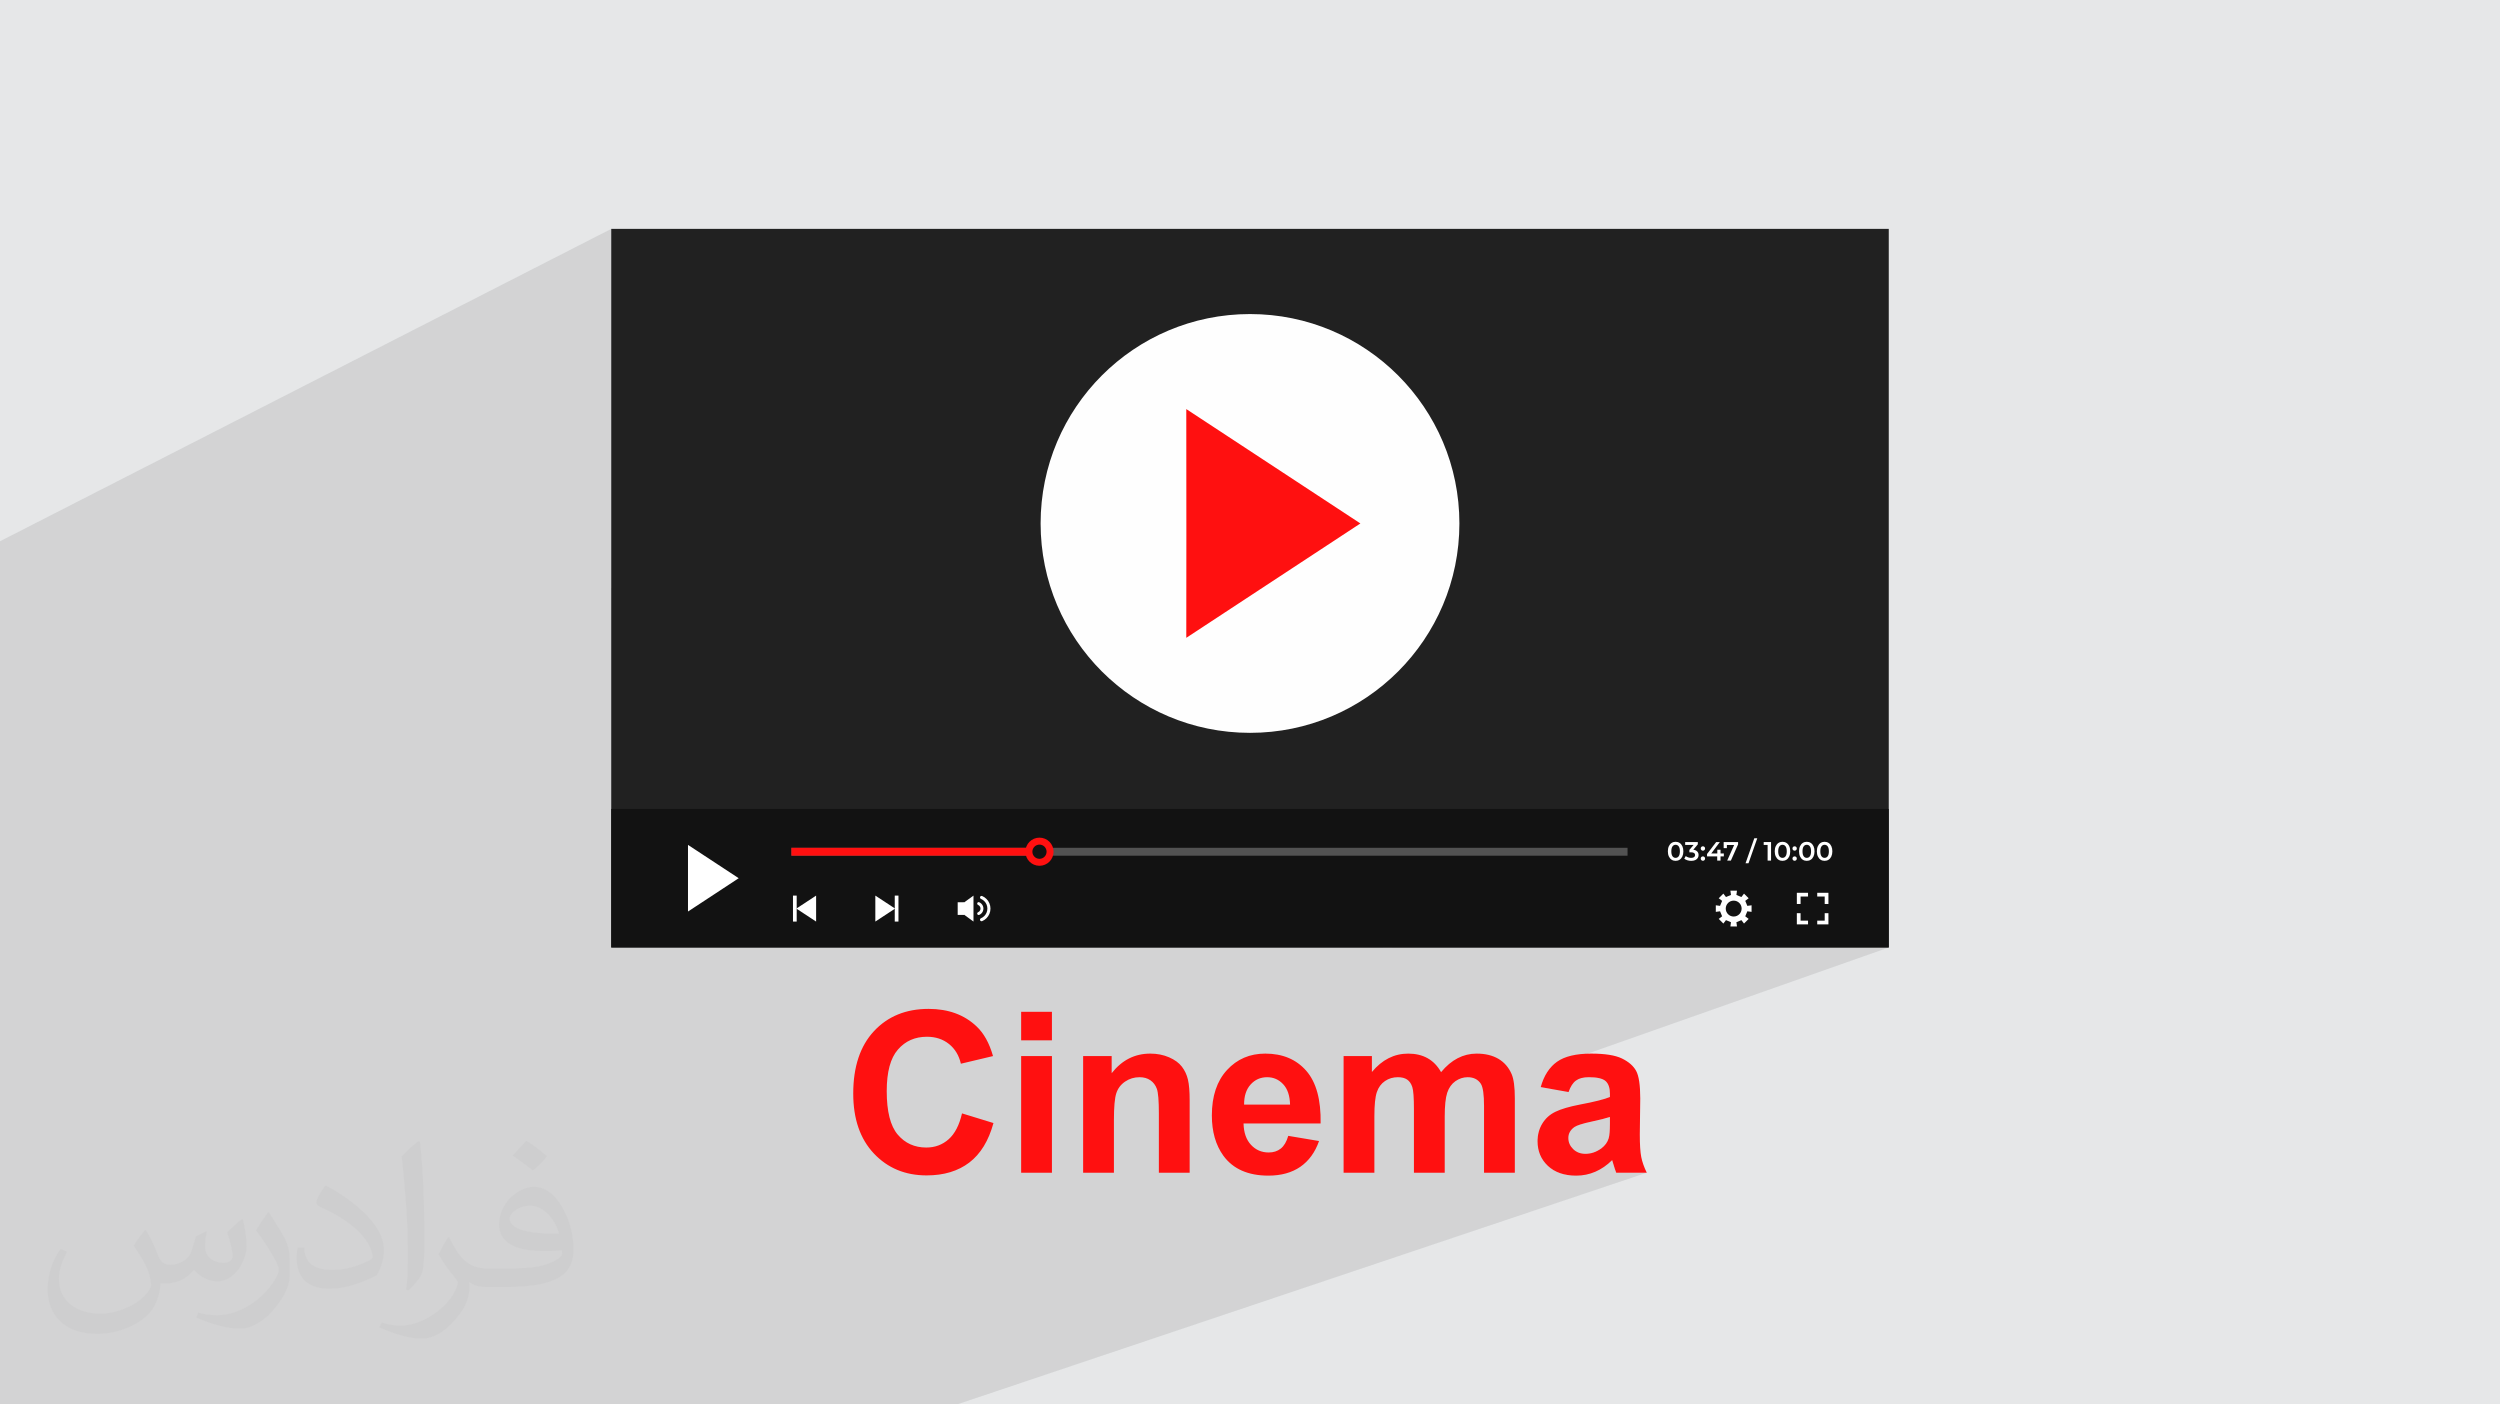 <?xml version="1.0" encoding="UTF-8"?>
<!DOCTYPE svg PUBLIC "-//W3C//DTD SVG 1.0//EN" "http://www.w3.org/TR/2001/REC-SVG-20010904/DTD/svg10.dtd">
<!-- Creator: CorelDRAW -->
<svg xmlns="http://www.w3.org/2000/svg" xml:space="preserve" width="94.192mm" height="52.917mm" version="1.0" style="shape-rendering:geometricPrecision; text-rendering:geometricPrecision; image-rendering:optimizeQuality; fill-rule:evenodd; clip-rule:evenodd"
viewBox="0 0 9404.92 5283.66"
 xmlns:xlink="http://www.w3.org/1999/xlink"
 xmlns:xodm="http://www.corel.com/coreldraw/odm/2003">
 <defs>
  <style type="text/css">
   <![CDATA[
    .fil6 {fill:#121212;fill-rule:nonzero}
    .fil3 {fill:#212121;fill-rule:nonzero}
    .fil8 {fill:#525252;fill-rule:nonzero}
    .fil5 {fill:#FF1010;fill-rule:nonzero}
    .fil7 {fill:white;fill-rule:nonzero}
    .fil2 {fill:#373435;fill-opacity:0.031}
    .fil1 {fill:#2B2A29;fill-opacity:0.102}
    .fil0 {fill:#E6E7E8}
    .fil4 {fill:#FEFEFE;fill-rule:nonzero}
   ]]>
  </style>
 </defs>
 <g id="Layer_x0020_1">
  <polygon class="fil0" points="-0,0 9404.92,0 9404.92,5283.66 -0,5283.66 "/>
  <polygon class="fil1" points="-0,4725.63 -0,4713.02 -0,4706.57 -0,4686.5 -0,4681.42 -0,4642.31 -0,4625.84 -0,4593.96 -0,4515.49 -0,4501.17 -0,4457.34 -0,4430.73 -0,4289 -0,4285.73 -0,4273.6 -0,4037.55 -0,3553.54 -0,3343.17 -0,3275.46 -0,2036.15 2299.48,861 2299.48,2212.27 4360.95,1259.13 4395.84,1243.36 4431.62,1229.25 4468.22,1216.87 4505.6,1206.25 4543.71,1197.46 4582.5,1190.53 4621.93,1185.52 4661.93,1182.48 4702.47,1181.45 4743.01,1182.48 4783.01,1185.52 4822.44,1190.53 4861.23,1197.46 4899.34,1206.25 4936.73,1216.87 4973.32,1229.25 5009.1,1243.36 5043.99,1259.13 5077.95,1276.53 5110.94,1295.49 5142.9,1315.99 5173.79,1337.94 5203.55,1361.33 5232.13,1386.09 5259.49,1412.17 5285.57,1439.53 5310.33,1468.11 5333.72,1497.87 5355.67,1528.76 5376.17,1560.72 5395.13,1593.71 5412.53,1627.67 5428.3,1662.56 5442.41,1698.34 5454.79,1734.93 5465.41,1772.32 5474.2,1810.43 5481.13,1849.22 5486.14,1888.65 5489.18,1928.65 5490.21,1969.19 5489.18,2009.73 5486.14,2049.74 5481.13,2089.16 5474.2,2127.95 5465.41,2166.06 5454.79,2203.44 5442.41,2240.05 5428.3,2275.82 5412.53,2310.71 5395.13,2344.68 5376.17,2377.67 5355.67,2409.63 5333.72,2440.52 5310.33,2470.27 5285.57,2498.86 5259.49,2526.22 5232.13,2552.3 5203.55,2577.06 5173.79,2600.44 5142.9,2622.4 5110.94,2642.89 5077.95,2661.86 5043.99,2679.25 5009.1,2695.03 3789.72,3189.34 3805.94,3189.34 3889.9,3155.32 3880.9,3160.22 3873.06,3166.69 3866.59,3174.52 3863.55,3180.11 3894.97,3167.39 3902.45,3165.07 3910.48,3164.26 3918.52,3165.07 3926,3167.39 3932.77,3171.07 3938.66,3175.93 3943.53,3181.83 3947.19,3188.6 3949.52,3196.08 3950.33,3204.11 3949.52,3212.14 3947.36,3219.07 6122.79,3219.07 5200.79,3564.34 5235.34,3564.34 6293.77,3168.42 6291.98,3169.15 6290.26,3170.01 6288.59,3171.01 6286.98,3172.13 6285.47,3173.38 6284.05,3174.73 6282.71,3176.22 6281.45,3177.82 6280.29,3179.55 6279.21,3181.39 6278.22,3183.36 6277.33,3185.44 6276.78,3186.99 6298.43,3178.9 6300.04,3178.42 6301.74,3178.13 6303.53,3178.03 6305.34,3178.13 6307.07,3178.42 6308.69,3178.9 6309.2,3179.13 6339.6,3167.76 6339.6,3178.62 6371.29,3178.62 6355.45,3197.45 6355.45,3202.02 6403.08,3184.29 6402.37,3184.61 6401.69,3185.01 6401.05,3185.47 6400.45,3186.01 6399.9,3186.6 6399.42,3187.23 6399.02,3187.91 6398.69,3188.64 6398.49,3189.25 6456.19,3167.77 6444.97,3182.43 6484.39,3167.77 6484.39,3183.21 6496.45,3178.73 6523.85,3178.73 6522.26,3182.31 6599.59,3153.63 6588.62,3184.93 6634.97,3167.77 6634.97,3178.62 6649.71,3178.62 6649.71,3185.47 6695.84,3168.42 6694.07,3169.15 6692.33,3170.01 6690.66,3171.01 6689.06,3172.13 6687.55,3173.38 6686.12,3174.73 6684.78,3176.22 6683.53,3177.82 6682.36,3179.55 6681.28,3181.39 6680.3,3183.36 6679.41,3185.44 6678.9,3186.87 6700.51,3178.9 6702.11,3178.42 6703.81,3178.13 6705.61,3178.03 6707.43,3178.13 6709.15,3178.42 6710.77,3178.9 6712.3,3179.58 6713.73,3180.45 6715.05,3181.51 6716.29,3182.77 6717.42,3184.22 6718.44,3185.86 6719.32,3187.68 6720.07,3189.7 6720.68,3191.91 6720.87,3192.87 6787.23,3168.42 6785.45,3169.15 6783.72,3170.01 6782.04,3171.01 6780.43,3172.13 6778.93,3173.38 6777.5,3174.73 6776.16,3176.22 6774.91,3177.82 6773.74,3179.55 6772.68,3181.39 6771.69,3183.36 6770.8,3185.44 6770.3,3186.85 6791.89,3178.9 6793.5,3178.42 6795.19,3178.13 6796.99,3178.03 6798.81,3178.13 6800.52,3178.42 6802.15,3178.9 6803.68,3179.58 6805.11,3180.45 6806.44,3181.51 6807.67,3182.77 6808.8,3184.22 6809.27,3184.97 6854.29,3168.42 6852.51,3169.15 6850.78,3170.01 6849.11,3171.01 6847.51,3172.13 6846,3173.38 6844.57,3174.73 6843.23,3176.22 6841.98,3177.82 6840.81,3179.55 6839.74,3181.39 6838.74,3183.36 6837.85,3185.44 6837.36,3186.83 6858.96,3178.9 6860.56,3178.42 6862.26,3178.13 6864.05,3178.03 6865.87,3178.13 6867.59,3178.42 6869.22,3178.9 6870.75,3179.58 6872.18,3180.45 6873.5,3181.51 6874.73,3182.77 6875.86,3184.22 6876.88,3185.86 6877.76,3187.68 6878.51,3189.7 6879.12,3191.91 6879.59,3194.3 6879.93,3196.9 6880.13,3199.68 6880.2,3202.64 6880.13,3205.61 6879.93,3208.39 6879.59,3210.98 6879.12,3213.38 6878.51,3215.59 6877.76,3217.61 6876.88,3219.45 6875.86,3221.08 6874.73,3222.53 6873.5,3223.78 6872.18,3224.84 6870.75,3225.71 6869.22,3226.39 6848.6,3233.92 6849.11,3234.28 6850.78,3235.28 6852.51,3236.14 6854.29,3236.87 6856.13,3237.47 6858.03,3237.93 6859.97,3238.26 6861.98,3238.45 6864.05,3238.52 6866.12,3238.45 6868.12,3238.26 6870.08,3237.93 6871.99,3237.47 6873.83,3236.87 6471.45,3383.84 6472.13,3384.36 6473.71,3385.55 6475.32,3386.72 6476.94,3387.86 6478.6,3388.99 6477.25,3392.25 6560.9,3361.73 6559.55,3363.34 6558.25,3364.93 6556.99,3366.51 6555.77,3368.09 6554.58,3369.69 6553.41,3371.29 6552.26,3372.91 6551.12,3374.57 6472.74,3403.15 6472.2,3404.44 6510.44,3390.5 6516.06,3388.76 6522.09,3388.15 6528.12,3388.76 6533.73,3390.5 6538.8,3393.26 6543.22,3396.91 6546.88,3401.34 6549.63,3406.41 6551.37,3412.02 6551.98,3418.06 6551.37,3424.09 6549.63,3429.7 6546.88,3434.77 6545.63,3436.29 6759.67,3358.65 6759.67,3377.77 6773.71,3372.68 6797.58,3372.68 6836.37,3358.65 6836.37,3372.68 6864.44,3372.68 6864.44,3400.75 6878.48,3400.75 6759.66,3443.54 6759.66,3473 6864.45,3435.36 6864.45,3463.43 6836.38,3473.48 6836.38,3477.47 6878.49,3477.47 6635.63,3564.34 7105.45,3564.34 5837.87,4011.27 5837.12,4011.99 5828.28,4022.31 5820.23,4033.67 5812.98,4046.08 5806.54,4059.54 5800.89,4074.04 5796.05,4089.58 5832.81,4096.1 5943.96,4057.21 5949.78,4055.47 5956.03,4054.11 5962.71,4053.15 5969.83,4052.57 5977.38,4052.38 5988.39,4052.6 5998.49,4053.28 6007.68,4054.4 6015.96,4055.98 6023.32,4058 6029.77,4060.46 6035.31,4063.39 6039.95,4066.75 6043.81,4070.7 6047.15,4075.24 6049.99,4080.37 6052.31,4086.11 6054.11,4092.44 6055.4,4099.38 6056.17,4106.93 6056.43,4115.08 6056.43,4126.77 6052.33,4128.42 6047.82,4130.09 5813.37,4211.31 5811.72,4213.16 5806.62,4219.78 5801.97,4226.81 5797.8,4234.23 5794.2,4241.89 5791.15,4249.81 5788.66,4257.96 5786.71,4266.37 5785.32,4275.02 5784.49,4283.9 5784.44,4285.59 5938.55,4232.51 5945.93,4230 5954.35,4227.47 5963.81,4224.91 5974.31,4222.35 5985.84,4219.77 5997.53,4217.23 6008.4,4214.78 6018.46,4212.41 6027.68,4210.15 6036.1,4207.98 6043.7,4205.89 6050.47,4203.92 6056.43,4202.02 6056.43,4225.12 6056.36,4235.12 6056.14,4244.27 6055.78,4252.6 6055.28,4260.08 6054.65,4266.73 6053.87,4272.53 6052.97,4277.5 6051.92,4281.62 6050.05,4287.21 6047.72,4292.56 6044.94,4297.69 6041.7,4302.6 6038.02,4307.28 6033.89,4311.76 6029.31,4316.03 6024.3,4320.09 6017.12,4324.9 6009.85,4329.07 6002.49,4332.6 5995.05,4335.5 5829.96,4391.71 5833.27,4394.51 5844.34,4401.98 5856.3,4408.3 5869.15,4413.47 5882.9,4417.49 5897.54,4420.37 5899.02,4420.53 6064.88,4364.33 6065.22,4365.23 6065.62,4366.36 6066.07,4367.72 6066.56,4369.3 6067.09,4371.1 6067.67,4373.13 6068.3,4375.38 6068.97,4377.85 6070.58,4383.28 6072.14,4388.37 6073.62,4393.11 6075.06,4397.51 6076.43,4401.57 6077.73,4405.28 6078.95,4408.65 6080.1,4411.67 6195.07,4411.67 3599.45,5283.66 3493.9,5283.66 3413.36,5283.66 3351.69,5283.66 3210.47,5283.66 3143.78,5283.66 3037.46,5283.66 2912.83,5283.66 2901.66,5283.66 2886.42,5283.66 2795.33,5283.66 2718.18,5283.66 2717.32,5283.66 2673.85,5283.66 2658.74,5283.66 2552.43,5283.66 2530.6,5283.66 2439.05,5283.66 2389.67,5283.66 2361.6,5283.66 2229.04,5283.66 2190.87,5283.66 2109.91,5283.66 2039.72,5283.66 2020.83,5283.66 2003.37,5283.66 1995.17,5283.66 1915.29,5283.66 1914.51,5283.66 1836.97,5283.66 1829.58,5283.66 1804.18,5283.66 1794.05,5283.66 1784.67,5283.66 1764.83,5283.66 1761.02,5283.66 1759.31,5283.66 1733.54,5283.66 1729.28,5283.66 1718.81,5283.66 1713.09,5283.66 1683.21,5283.66 1652.99,5283.66 1649.82,5283.66 1638.06,5283.66 1630.7,5283.66 1608.19,5283.66 1572.91,5283.66 1562,5283.66 1557.64,5283.66 1554.37,5283.66 1550.22,5283.66 1549.43,5283.66 1545.24,5283.66 1536.73,5283.66 1520.5,5283.66 1516.98,5283.66 1516.17,5283.66 1501.29,5283.66 1497.02,5283.66 1488.88,5283.66 1476.11,5283.66 1467.24,5283.66 1464.54,5283.66 1457.61,5283.66 1452.91,5283.66 1442.52,5283.66 1438.93,5283.66 1433.45,5283.66 1421.59,5283.66 1416.06,5283.66 1371.42,5283.66 1367.75,5283.66 1363.04,5283.66 1324.37,5283.66 1322.09,5283.66 1317.73,5283.66 1315.21,5283.66 1305.98,5283.66 1293.95,5283.66 1287.59,5283.66 1269.78,5283.66 1266.63,5283.66 1265.41,5283.66 1264.53,5283.66 1254.51,5283.66 1243.51,5283.66 1242.27,5283.66 1235.77,5283.66 1229.1,5283.66 1226.18,5283.66 1214.35,5283.66 1209.99,5283.66 1207.03,5283.66 1197.8,5283.66 1190.1,5283.66 1188.07,5283.66 1186.87,5283.66 1180.41,5283.66 1172.85,5283.66 1171.57,5283.66 1161.5,5283.66 1160.49,5283.66 1152.82,5283.66 1151.68,5283.66 1146.19,5283.66 1142.51,5283.66 1138.8,5283.66 1134.68,5283.66 1134.43,5283.66 1132.98,5283.66 1129.22,5283.66 1126.96,5283.66 1126.74,5283.66 1120.34,5283.66 1112.55,5283.66 1111.41,5283.66 1105.23,5283.66 1104.97,5283.66 1101.22,5283.66 1099.71,5283.66 1097.64,5283.66 1096.7,5283.66 1087.52,5283.66 1086.25,5283.66 1086.01,5283.66 1076.23,5283.66 1074.07,5283.66 1071.81,5283.66 1067.2,5283.66 1065.17,5283.66 1060.96,5283.66 1049.55,5283.66 1048.97,5283.66 1047.87,5283.66 1046.09,5283.66 1044.59,5283.66 1039.72,5283.66 1029.9,5283.66 1022.43,5283.66 998.91,5283.66 996.63,5283.66 989.96,5283.66 971.75,5283.66 970.96,5283.66 969.48,5283.66 960.3,5283.66 954.24,5283.66 942.1,5283.66 939.62,5283.66 939.49,5283.66 929.23,5283.66 918,5283.66 914.45,5283.66 904.23,5283.66 899.16,5283.66 893.87,5283.66 887.58,5283.66 886.29,5283.66 876.27,5283.66 869.78,5283.66 862.27,5283.66 861.11,5283.66 857.6,5283.66 856.96,5283.66 854.68,5283.66 850.96,5283.66 850.73,5283.66 849.74,5283.66 848.08,5283.66 844.75,5283.66 842.31,5283.66 838.56,5283.66 834.02,5283.66 829.18,5283.66 828.42,5283.66 828.11,5283.66 826.23,5283.66 814.22,5283.66 811.06,5283.66 806.44,5283.66 803.17,5283.66 802.02,5283.66 801.88,5283.66 794.26,5283.66 794.18,5283.66 793.36,5283.66 791.92,5283.66 780.26,5283.66 779.32,5283.66 778.71,5283.66 776.78,5283.66 773.45,5283.66 773.04,5283.66 771.07,5283.66 765.52,5283.66 763.88,5283.66 753.78,5283.66 749.7,5283.66 744.27,5283.66 735.79,5283.66 725.21,5283.66 699.14,5283.66 698.49,5283.66 691.53,5283.66 686,5283.66 675.24,5283.66 668.18,5283.66 665.89,5283.66 659.09,5283.66 640.44,5283.66 639.02,5283.66 609.66,5283.66 578.73,5283.66 373.16,5283.66 337.39,5283.66 279.87,5283.66 240.01,5283.66 235.83,5283.66 -0,5283.66 -0,5279.98 -0,5232.88 -0,5131.87 -0,4932.98 -0,4932.59 -0,4927.63 -0,4923.1 -0,4922.02 -0,4918.99 -0,4910.96 -0,4908.72 -0,4908.36 -0,4903.7 -0,4898.58 -0,4898.46 -0,4897.32 -0,4894.27 -0,4889.59 -0,4889.13 -0,4884.1 -0,4884.05 -0,4880.43 -0,4878.82 -0,4876.38 -0,4874.35 -0,4870.11 -0,4867.1 -0,4865.55 -0,4858.28 -0,4851.29 -0,4850.55 -0,4848.92 -0,4838.75 -0,4837.67 -0,4830.32 -0,4826.76 -0,4824.02 -0,4819.07 -0,4818.09 -0,4805.82 -0,4804.04 -0,4794.76 -0,4793.9 -0,4793.08 -0,4771.51 -0,4768.13 -0,4762.31 -0,4755.87 -0,4746.31 -0,4743.6 -0,4732.76 -0,4731.35 "/>
  <path class="fil2" d="M548.54 4627.69c17.95,27.21 29.6,53.36 40.96,82.43 8.45,16.91 12.93,48.09 52.57,48.09 11.61,0 28.28,-3.42 43.06,-11.61 16.63,-8.73 29.32,-21.94 35.94,-42l15.85 -53.36 38.57 -19.02 2.64 2.64c-5.27,20.09 -6.59,39.36 -6.59,54.43 0,44.63 38.57,61.56 69.22,61.56 17.95,0 34.09,-8.73 34.09,-25.11 0,-21.13 -8.98,-57.06 -20.62,-89.29 17.95,-17.95 35.94,-35.94 56.53,-50.47l3.17 1.6c8.98,38.04 14,75.56 14,100.66 0,24.57 -10.83,51.79 -19.81,69.49 -18.49,34.87 -51.25,62.62 -90.87,62.62 -30.1,0 -63.65,-15.07 -86.66,-43.06l-1.32 0c-21.66,26.96 -55.22,51.25 -108.86,51.25l-16.63 0c-2.64,35.41 -10.29,60.49 -21.94,82.95 -31.95,62.34 -126.81,106.47 -216.1,106.47 -124.17,0 -186.51,-71.59 -186.51,-166.96 0,-58.91 19.27,-113.6 48.88,-152.42l24.29 10.04c-18.49,35.41 -30.91,68.68 -30.91,101.45 0,89.29 72.66,131.83 156.4,131.83 77.68,0 173.83,-49.41 191.28,-106.72 -6.59,-62.62 -30.1,-91.93 -66.04,-148.99 10.83,-19.02 24.83,-38.04 42.28,-58.38l3.17 0 0 0 0 0 -0.02 -0.09zm1432.13 -336.04c26.15,16.39 51.79,35.66 76.87,57.85 -14,19.81 -31.45,37.79 -53.11,53.64 -25.11,-20.34 -50.19,-37.79 -75.84,-56.27 17.42,-19.55 34.62,-38.29 52.04,-55.22l0 0 0 0 0 0 0 0 0 0 0.03 0zm13.47 244.11c-42.28,0 -76.87,27.75 -76.87,48.34 0,44.13 84.53,57.85 185.72,57.31 -12.68,-51.79 -57.06,-105.68 -108.86,-105.68l0.01 0.03zm-94.86 236.19c54.96,0 103.04,-1.6 139.74,-10.83 40.96,-10.29 75.56,-30.91 75.56,-45.17 0,-3.7 0,-8.19 -1.32,-11.89 -22.98,2.11 -49.41,2.11 -72.38,2.11 -74.49,0 -131.55,-16.91 -154.02,-58.66 -5.55,-11.61 -9.51,-24.57 -9.51,-39.36 0,-40.43 17.42,-79.79 48.09,-107 25.61,-22.45 53.89,-36.44 82.67,-36.44 52.04,0 93.51,41.75 122.57,107.54 15.85,35.94 26.68,77.4 26.68,129.72 0,34.87 -9.51,64.19 -31.17,85.85 -40.43,39.11 -114.92,53.89 -229.04,53.89l-51.79 0 0 0 -13.47 0c-28.28,0 -48.62,-5.02 -64.72,-17.42l-2.64 0c0.79,6.59 1.32,12.93 1.32,19.02 0,25.61 -8.45,58.38 -25.61,84.53 -50.72,75.3 -105.68,108.04 -153.24,108.04 -48.09,0 -107,-18.49 -160.11,-42.54l9.51 -18.49c17.17,7.13 40.96,11.89 73.7,11.89 85.85,0 198.66,-82.43 212.66,-163 -3.17,-6.59 -8.98,-15.32 -17.17,-24.57 -25.11,-29.85 -40.96,-54.68 -55.75,-80.83 12.68,-25.11 24.29,-45.17 35.13,-63.4l4.49 -0.53c36.72,74.77 69.99,117.55 144.23,117.55l11.61 0 0 0 53.89 0 0 0 0 0 0 0 0 0 0 0 0.09 0.01zm-371.98 79c6.34,-34.34 6.87,-72.91 6.87,-108.86l0 -53.36c0,-99.6 -12.68,-244.36 -22.98,-338.68 17.95,-19.27 43.06,-42 62.87,-57.31l5.81 1.6c13.47,118.62 16.63,256 16.63,383.06 0,33.3 -1.32,65.79 -4.49,89.55 -1.85,30.1 -19.27,52.83 -56.53,87.7l-8.19 -3.7zm-382.8 -157.19c1.85,46.77 24.83,83.49 105.15,83.49 49.93,0 92.19,-12.93 138.96,-35.13 8.45,-3.7 12.93,-8.73 12.93,-12.93 0,-29.32 -22.45,-68.15 -60.23,-103.55 -36.72,-33.3 -85.34,-62.62 -130.76,-82.18 -15.6,-6.59 -20.62,-13.47 -20.62,-20.09 0,-13.47 17.95,-41.75 32.77,-62.09l5.02 -0.53c52.04,27.21 110.17,67.64 153.24,112.53 39.11,41.47 63.4,83.49 63.4,129.19 0,33.81 -10.29,65.51 -26.96,95.11 -57.06,28.79 -117.83,50.72 -178.06,50.72 -73.17,0 -123.1,-34.34 -123.1,-114.92 0,-8.73 0,-22.19 3.17,-39.64l25.11 0 0 0 0 0 0 0 0 0 0 0 -0.02 0zm-132.37 -132.9l45.45 73.45c16.63,27.21 32.23,56.81 32.23,103.55l0 59.7c0,48.34 -30.91,100.13 -80.83,151.38 -39.11,34.62 -73.7,49.41 -105.68,49.41 -47.55,0 -101.98,-14.79 -164.85,-41.75l7.13 -18.49c19.81,5.27 42.79,9.77 71.06,9.77 90.36,-0.53 182.8,-66.57 225.08,-147.15 5.02,-9.26 6.87,-17.95 6.87,-24.04 0,-9.26 -5.02,-19.55 -8.98,-28.79 -22.98,-43.31 -48.62,-82.95 -76.87,-119.68 14.79,-23.25 29.6,-45.7 45.7,-67.9l3.7 0.53 0 0 0 0 0 0 0 0 0 0 -0.02 0.01z"/>
  <g id="_2450802025728">
   <g>
    <polygon class="fil3" points="7105.45,3564.34 2299.48,3564.34 2299.48,861 7105.45,861 "/>
    <path class="fil4" d="M5490.21 1969.19c0,435.07 -352.68,787.75 -787.74,787.75 -435.06,0 -787.74,-352.68 -787.74,-787.75 0,-435.06 352.68,-787.74 787.74,-787.74 435.06,0 787.74,352.68 787.74,787.74z"/>
    <path class="fil5" d="M5117.73 1969.19l-654.97 -430.29c0.86,648.72 0,330.39 0,860.58l654.97 -430.29z"/>
    <polygon class="fil6" points="7105.45,3564.34 2299.48,3564.34 2299.48,3043.21 7105.45,3043.21 "/>
    <path class="fil7" d="M2778.99 3303.78l-190.8 -125.35c0.25,188.98 0,96.25 0,250.71l190.8 -125.36z"/>
    <path class="fil7" d="M3367.33 3418.06l-74.37 -48.86c0.09,73.66 0,37.5 0,97.7l74.37 -48.85z"/>
    <polygon class="fil7" points="3366.04,3466.9 3379.98,3466.9 3379.98,3369.18 3366.04,3369.18 "/>
    <path class="fil7" d="M2995.82 3418.06l74.37 48.85c-0.09,-73.66 0,-37.5 0,-97.7l-74.37 48.86z"/>
    <polygon class="fil7" points="2997.11,3369.2 2983.17,3369.2 2983.17,3466.92 2997.11,3466.92 "/>
    <polygon class="fil8" points="6122.79,3219.07 2977.17,3219.07 2977.17,3189.34 6122.79,3189.34 "/>
    <polygon class="fil5" points="3910.7,3219.07 2977.17,3219.07 2977.17,3189.34 3910.7,3189.34 "/>
    <path class="fil6" d="M3950.33 3204.11c0,22.01 -17.83,39.84 -39.85,39.84 -22,0 -39.83,-17.83 -39.83,-39.84 0,-22.01 17.83,-39.85 39.83,-39.85 22.02,0 39.85,17.84 39.85,39.85z"/>
    <path class="fil5" d="M3910.49 3177.37c-14.74,0 -26.73,11.99 -26.73,26.73 0,14.76 11.99,26.74 26.73,26.74 14.75,0 26.73,-11.98 26.73,-26.74 0,-14.74 -11.98,-26.73 -26.73,-26.73zm0 79.69c-29.2,0 -52.96,-23.75 -52.96,-52.96 0,-29.19 23.76,-52.94 52.96,-52.94 29.21,0 52.96,23.75 52.96,52.94 0,29.21 -23.75,52.96 -52.96,52.96z"/>
    <path class="fil7" d="M3662.23 3369.19l-47.35 34.54 0 28.66 47.35 34.53c-0.09,-73.66 0,-37.51 0,-97.72z"/>
    <polygon class="fil7" points="3627.66,3394.26 3602.78,3394.26 3602.78,3441.84 3627.66,3441.84 "/>
    <path class="fil7" d="M3692.55 3465.73c-2.28,0 -4.43,-1.33 -5.37,-3.55 -1.26,-2.98 0.14,-6.38 3.1,-7.65 4.72,-1.98 8.96,-4.84 12.6,-8.48 3.62,-3.64 6.48,-7.88 8.5,-12.6 2.05,-4.86 3.1,-10.04 3.1,-15.4 0,-5.36 -1.05,-10.54 -3.12,-15.43 -2,-4.7 -4.85,-8.94 -8.48,-12.58 -3.64,-3.62 -7.88,-6.48 -12.6,-8.5 -2.96,-1.25 -4.35,-4.67 -3.09,-7.63 1.25,-2.96 4.66,-4.35 7.63,-3.09 6.12,2.6 11.59,6.27 16.29,10.98 4.69,4.69 8.39,10.16 10.98,16.27 2.69,6.34 4.03,13.05 4.03,19.97 0,6.91 -1.35,13.62 -4.03,19.94 -2.6,6.12 -6.29,11.6 -10.98,16.29 -4.7,4.72 -10.18,8.41 -16.29,10.99 -0.74,0.31 -1.51,0.46 -2.27,0.46z"/>
    <path class="fil7" d="M3681.63 3442.33c-2.13,0 -4.15,-1.25 -5.02,-3.33 -1.19,-2.77 0.11,-5.97 2.9,-7.15 1.78,-0.76 3.37,-1.84 4.74,-3.21 1.39,-1.39 2.47,-2.99 3.23,-4.76 0.77,-1.85 1.16,-3.8 1.16,-5.83 0,-2.02 -0.39,-3.97 -1.16,-5.82 -0.76,-1.78 -1.84,-3.37 -3.21,-4.75 -1.39,-1.38 -2.99,-2.46 -4.76,-3.22 -2.79,-1.18 -4.08,-4.38 -2.9,-7.15 1.16,-2.8 4.38,-4.12 7.15,-2.91 3.08,1.3 5.84,3.17 8.22,5.55 2.37,2.37 4.25,5.13 5.56,8.22 1.34,3.21 2.03,6.58 2.03,10.07 0,3.48 -0.69,6.88 -2.03,10.08 -1.31,3.09 -3.18,5.85 -5.56,8.23 -2.37,2.38 -5.13,4.23 -8.22,5.53 -0.7,0.3 -1.42,0.44 -2.13,0.44z"/>
    <polygon class="fil7" points="6864.45,3463.43 6836.38,3463.43 6836.38,3477.47 6878.49,3477.47 6878.49,3435.36 6864.45,3435.36 "/>
    <polygon class="fil7" points="6773.71,3435.35 6759.66,3435.35 6759.66,3477.46 6801.78,3477.46 6801.78,3463.42 6773.71,3463.42 "/>
    <polygon class="fil7" points="6759.67,3400.75 6773.71,3400.75 6773.71,3372.68 6801.77,3372.68 6801.77,3358.65 6759.67,3358.65 "/>
    <polygon class="fil7" points="6836.37,3358.65 6836.37,3372.68 6864.44,3372.68 6864.44,3400.75 6878.48,3400.75 6878.48,3358.65 "/>
    <path class="fil7" d="M6522.09 3388.15c-16.52,0 -29.9,13.39 -29.9,29.9 0,16.51 13.38,29.9 29.9,29.9 16.51,0 29.89,-13.39 29.89,-29.9 0,-16.51 -13.38,-29.9 -29.89,-29.9zm51.28 19.69c5.27,-1.03 10.35,-1.69 15.98,-2.17l0 24.76c-5.62,-0.48 -10.7,-1.14 -15.98,-2.19l-7.81 18.85c4.47,2.99 8.52,6.13 12.85,9.78l-17.51 17.49c-3.64,-4.32 -6.77,-8.37 -9.78,-12.84l-18.84 7.81c1.05,5.27 1.7,10.35 2.18,15.99l-24.75 0c0.48,-5.63 1.13,-10.71 2.18,-15.99l-18.84 -7.81c-2.99,4.47 -6.13,8.52 -9.78,12.84l-17.49 -17.49c4.31,-3.64 8.36,-6.79 12.83,-9.78l-7.81 -18.85c-5.27,1.05 -10.35,1.71 -15.98,2.19l0 -24.76c5.62,0.48 10.7,1.14 15.98,2.17l7.81 -18.85c-4.47,-2.99 -8.52,-6.11 -12.83,-9.76l17.49 -17.5c3.64,4.31 6.79,8.38 9.78,12.84l18.84 -7.8c-1.05,-5.28 -1.7,-10.37 -2.18,-15.99l24.75 0c-0.48,5.61 -1.13,10.7 -2.18,15.99l18.84 7.8c3.01,-4.46 6.13,-8.53 9.78,-12.84l17.51 17.5c-4.33,3.64 -8.38,6.77 -12.85,9.76l7.81 18.85z"/>
    <path class="fil7" d="M6315.34 3221.08c2.89,-4.12 4.34,-10.27 4.34,-18.44 0,-8.17 -1.46,-14.31 -4.34,-18.42 -2.89,-4.12 -6.83,-6.19 -11.81,-6.19 -4.9,0 -8.81,2.07 -11.71,6.19 -2.88,4.11 -4.32,10.25 -4.32,18.42 0,8.17 1.45,14.32 4.32,18.44 2.91,4.1 6.81,6.17 11.71,6.17 4.98,0 8.93,-2.07 11.81,-6.17zm-26.75 13.2c-4.39,-2.82 -7.84,-6.94 -10.37,-12.35 -2.52,-5.41 -3.78,-11.84 -3.78,-19.29 0,-7.43 1.27,-13.86 3.78,-19.28 2.54,-5.4 5.98,-9.53 10.37,-12.35 4.38,-2.83 9.37,-4.24 14.94,-4.24 5.58,0 10.57,1.42 15.01,4.24 4.41,2.83 7.89,6.95 10.41,12.35 2.52,5.42 3.77,11.85 3.77,19.28 0,7.45 -1.26,13.88 -3.77,19.29 -2.53,5.41 -6,9.54 -10.41,12.35 -4.43,2.84 -9.43,4.23 -15.01,4.23 -5.57,0 -10.55,-1.4 -14.94,-4.23z"/>
    <path class="fil7" d="M6384.94 3203.15c3.37,3.58 5.08,8.07 5.08,13.46 0,4.03 -1.03,7.73 -3.09,11.05 -2.07,3.31 -5.17,5.96 -9.33,7.93 -4.15,1.95 -9.22,2.94 -15.19,2.94 -5,0 -9.8,-0.71 -14.41,-2.16 -4.61,-1.41 -8.55,-3.39 -11.81,-5.93l5.59 -10.04c2.52,2.12 5.59,3.78 9.23,5.02 3.6,1.23 7.35,1.84 11.19,1.84 4.59,0 8.19,-0.93 10.82,-2.83 2.61,-1.91 3.93,-4.48 3.93,-7.72 0,-3.27 -1.25,-5.81 -3.74,-7.64 -2.49,-1.83 -6.29,-2.74 -11.4,-2.74l-6.38 0 0 -8.89 15.85 -18.83 -31.69 0 0 -10.85 47.53 0 0 8.67 -16.94 20.13c6.45,0.81 11.37,3.01 14.76,6.59z"/>
    <path class="fil7" d="M6400.49 3235.87c-1.59,-1.55 -2.39,-3.53 -2.39,-5.92 0,-2.45 0.78,-4.45 2.35,-5.97 1.56,-1.53 3.49,-2.31 5.82,-2.31 2.33,0 4.26,0.78 5.83,2.31 1.56,1.52 2.35,3.52 2.35,5.97 0,2.39 -0.81,4.37 -2.4,5.92 -1.59,1.57 -3.52,2.35 -5.78,2.35 -2.26,0 -4.19,-0.78 -5.78,-2.35zm0 -37.95c-1.59,-1.57 -2.39,-3.55 -2.39,-5.94 0,-2.47 0.78,-4.44 2.35,-5.97 1.56,-1.53 3.49,-2.29 5.82,-2.29 2.33,0 4.26,0.76 5.83,2.29 1.56,1.53 2.35,3.5 2.35,5.97 0,2.39 -0.81,4.37 -2.4,5.94 -1.59,1.56 -3.52,2.35 -5.78,2.35 -2.26,0 -4.19,-0.79 -5.78,-2.35z"/>
    <polygon class="fil7" points="6485,3221.68 6472.63,3221.68 6472.63,3237.53 6460.08,3237.53 6460.08,3221.68 6421.81,3221.68 6421.81,3212.71 6456.19,3167.77 6470.05,3167.77 6437.65,3210.72 6460.47,3210.72 6460.47,3196.66 6472.63,3196.66 6472.63,3210.72 6485,3210.72 "/>
    <polygon class="fil7" points="6538.61,3167.77 6538.61,3176.44 6511.5,3237.53 6497.65,3237.53 6523.85,3178.73 6496.45,3178.73 6496.45,3190.58 6484.39,3190.58 6484.39,3167.77 "/>
    <polygon class="fil7" points="6599.59,3153.63 6610.76,3153.63 6577.87,3247.48 6566.7,3247.48 "/>
    <polygon class="fil7" points="6662.65,3167.77 6662.65,3237.53 6649.71,3237.53 6649.71,3178.62 6634.97,3178.62 6634.97,3167.77 "/>
    <path class="fil7" d="M6717.42 3221.08c2.89,-4.12 4.34,-10.27 4.34,-18.44 0,-8.17 -1.46,-14.31 -4.34,-18.42 -2.89,-4.12 -6.83,-6.19 -11.81,-6.19 -4.91,0 -8.82,2.07 -11.71,6.19 -2.89,4.11 -4.32,10.25 -4.32,18.42 0,8.17 1.44,14.32 4.32,18.44 2.9,4.1 6.8,6.17 11.71,6.17 4.98,0 8.93,-2.07 11.81,-6.17zm-26.76 13.2c-4.38,-2.82 -7.84,-6.94 -10.36,-12.35 -2.53,-5.41 -3.79,-11.84 -3.79,-19.29 0,-7.43 1.27,-13.86 3.79,-19.28 2.53,-5.4 5.98,-9.53 10.36,-12.35 4.38,-2.83 9.37,-4.24 14.95,-4.24 5.57,0 10.57,1.42 15,4.24 4.41,2.83 7.9,6.95 10.41,12.35 2.53,5.42 3.77,11.85 3.77,19.28 0,7.45 -1.25,13.88 -3.77,19.29 -2.52,5.41 -6,9.54 -10.41,12.35 -4.42,2.84 -9.43,4.23 -15,4.23 -5.58,0 -10.56,-1.4 -14.95,-4.23z"/>
    <path class="fil7" d="M6745.57 3235.87c-1.59,-1.55 -2.39,-3.53 -2.39,-5.92 0,-2.45 0.79,-4.45 2.35,-5.97 1.56,-1.53 3.49,-2.31 5.81,-2.31 2.35,0 4.26,0.78 5.84,2.31 1.56,1.52 2.35,3.52 2.35,5.97 0,2.39 -0.8,4.37 -2.39,5.92 -1.59,1.57 -3.52,2.35 -5.8,2.35 -2.25,0 -4.18,-0.78 -5.77,-2.35zm0 -37.95c-1.59,-1.57 -2.39,-3.55 -2.39,-5.94 0,-2.47 0.79,-4.44 2.35,-5.97 1.56,-1.53 3.49,-2.29 5.81,-2.29 2.35,0 4.26,0.76 5.84,2.29 1.56,1.53 2.35,3.5 2.35,5.97 0,2.39 -0.8,4.37 -2.39,5.94 -1.59,1.56 -3.52,2.35 -5.8,2.35 -2.25,0 -4.18,-0.79 -5.77,-2.35z"/>
    <path class="fil7" d="M6808.8 3221.08c2.9,-4.12 4.33,-10.27 4.33,-18.44 0,-8.17 -1.44,-14.31 -4.33,-18.42 -2.89,-4.12 -6.84,-6.19 -11.81,-6.19 -4.91,0 -8.82,2.07 -11.7,6.19 -2.89,4.11 -4.34,10.25 -4.34,18.42 0,8.17 1.46,14.32 4.34,18.44 2.89,4.1 6.79,6.17 11.7,6.17 4.97,0 8.93,-2.07 11.81,-6.17zm-26.76 13.2c-4.39,-2.82 -7.84,-6.94 -10.35,-12.35 -2.54,-5.41 -3.79,-11.84 -3.79,-19.29 0,-7.43 1.26,-13.86 3.79,-19.28 2.52,-5.4 5.96,-9.53 10.35,-12.35 4.39,-2.83 9.38,-4.24 14.95,-4.24 5.57,0 10.58,1.42 15.01,4.24 4.4,2.83 7.88,6.95 10.41,12.35 2.51,5.42 3.77,11.85 3.77,19.28 0,7.45 -1.27,13.88 -3.77,19.29 -2.54,5.41 -6.01,9.54 -10.41,12.35 -4.42,2.84 -9.44,4.23 -15.01,4.23 -5.57,0 -10.55,-1.4 -14.95,-4.23z"/>
    <path class="fil7" d="M6875.86 3221.08c2.89,-4.12 4.34,-10.27 4.34,-18.44 0,-8.17 -1.46,-14.31 -4.34,-18.42 -2.88,-4.12 -6.83,-6.19 -11.81,-6.19 -4.9,0 -8.81,2.07 -11.71,6.19 -2.9,4.11 -4.32,10.25 -4.32,18.42 0,8.17 1.43,14.32 4.32,18.44 2.91,4.1 6.81,6.17 11.71,6.17 4.98,0 8.94,-2.07 11.81,-6.17zm-26.75 13.2c-4.38,-2.82 -7.84,-6.94 -10.37,-12.35 -2.52,-5.41 -3.78,-11.84 -3.78,-19.29 0,-7.43 1.27,-13.86 3.78,-19.28 2.54,-5.4 5.99,-9.53 10.37,-12.35 4.38,-2.83 9.36,-4.24 14.94,-4.24 5.58,0 10.58,1.42 15.01,4.24 4.41,2.83 7.89,6.95 10.41,12.35 2.52,5.42 3.77,11.85 3.77,19.28 0,7.45 -1.26,13.88 -3.77,19.29 -2.53,5.41 -6,9.54 -10.41,12.35 -4.42,2.84 -9.43,4.23 -15.01,4.23 -5.58,0 -10.55,-1.4 -14.94,-4.23z"/>
   </g>
   <path class="fil5" d="M3619.03 4188.49l118.36 36.35c-18.18,66.64 -48.48,116.09 -90.74,148.51 -42.27,32.26 -95.81,48.47 -160.77,48.47 -80.45,0 -146.53,-27.48 -198.38,-82.43 -51.71,-54.95 -77.64,-130.05 -77.64,-225.44 0,-100.74 26.07,-179.08 78.06,-234.87 51.99,-55.8 120.47,-83.69 205.29,-83.69 74.11,0 134.28,21.98 180.49,65.8 27.62,25.92 48.19,63.11 62,111.73l-120.89 28.75c-7.19,-31.28 -22.13,-56.09 -44.81,-74.26 -22.83,-18.17 -50.43,-27.2 -82.84,-27.2 -44.94,0 -81.44,16.07 -109.33,48.34 -28.04,32.12 -41.99,84.25 -41.99,156.39 0,76.36 13.81,130.89 41.28,163.3 27.62,32.55 63.4,48.75 107.51,48.75 32.55,0 60.59,-10.28 83.97,-30.99 23.39,-20.72 40.3,-53.12 50.44,-97.5zm222.48 -274.75l0 -107.37 115.81 0 0 107.37 -115.81 0zm0 497.94l0 -438.76 115.81 0 0 438.76 -115.81 0zm633.9 0l-115.82 0 0 -223.6c0,-47.35 -2.54,-77.92 -7.46,-91.73 -5.07,-13.95 -13.11,-24.65 -24.38,-32.4 -11.27,-7.75 -24.79,-11.55 -40.58,-11.55 -20.29,0 -38.46,5.49 -54.53,16.49 -16.2,10.98 -27.19,25.64 -33.11,43.67 -6.06,18.17 -9.02,51.71 -9.02,100.74l0 198.39 -115.81 0 0 -438.76 107.36 0 0 64.39c38.47,-49.18 86.8,-73.7 145.27,-73.7 25.64,0 49.18,4.65 70.45,13.81 21.41,9.31 37.47,21 48.33,35.23 10.98,14.38 18.59,30.57 22.83,48.76 4.36,18.17 6.48,44.09 6.48,77.91l0 272.36zm370.98 -138.64l115.82 19.44c-14.8,42.41 -38.33,74.68 -70.31,96.93 -32.12,22.13 -72.28,33.26 -120.33,33.26 -76.22,0 -132.73,-24.94 -169.21,-74.82 -28.89,-40.02 -43.4,-90.46 -43.4,-151.47 0,-72.7 19.02,-129.76 56.92,-170.91 37.9,-41.28 85.95,-61.86 144,-61.86 65.09,0 116.52,21.56 154.29,64.68 37.61,43.11 55.66,109.19 53.96,198.24l-289.97 0c0.85,34.38 10.14,61.15 28.05,80.31 17.75,19.16 40.01,28.75 66.5,28.75 18.17,0 33.39,-4.93 45.65,-14.8 12.4,-9.86 21.7,-25.78 28.04,-47.76zm6.76 -117.51c-0.84,-33.68 -9.44,-59.32 -25.92,-76.79 -16.49,-17.61 -36.49,-26.34 -60.16,-26.34 -25.22,0 -46.08,9.3 -62.57,27.75 -16.49,18.46 -24.51,43.68 -24.23,75.39l172.88 0zm201.35 -182.6l106.52 0 0 59.88c38.19,-46.07 83.69,-69.19 136.53,-69.19 28.04,0 52.41,5.78 72.99,17.33 20.71,11.55 37.61,29.03 50.72,52.42 19.3,-23.39 40.15,-40.87 62.42,-52.42 22.27,-11.55 46.07,-17.33 71.43,-17.33 32.13,0 59.32,6.49 81.73,19.59 22.26,13.1 38.88,32.26 49.87,57.62 8.03,18.6 11.98,48.9 11.98,90.74l0 280.11 -115.82 0 0 -250.38c0,-43.53 -3.94,-71.57 -11.97,-84.11 -10.71,-16.49 -27.34,-24.79 -49.59,-24.79 -16.21,0 -31.56,4.92 -45.94,14.79 -14.23,10 -24.65,24.52 -30.99,43.54 -6.34,19.16 -9.44,49.31 -9.44,90.59l0 210.36 -115.82 0 0 -240.09c0,-42.56 -2.12,-70.17 -6.2,-82.43 -4.08,-12.4 -10.42,-21.71 -19.16,-27.76 -8.6,-6.06 -20.43,-9.02 -35.23,-9.02 -17.89,0 -33.95,4.78 -48.19,14.37 -14.37,9.73 -24.51,23.52 -30.71,41.71 -6.2,18.17 -9.3,48.33 -9.3,90.31l0 212.9 -115.82 0 0 -438.76zm846.38 135.27l-104.83 -18.6c11.84,-42.84 32.27,-74.54 61.16,-95.11 28.88,-20.57 71.85,-30.86 128.78,-30.86 51.71,0 90.31,6.06 115.67,18.32 25.22,12.26 43.11,27.76 53.41,46.64 10.28,18.88 15.5,53.4 15.5,103.84l-1.7 135.26c0,38.47 1.84,66.93 5.5,85.25 3.66,18.31 10.56,37.9 20.71,58.75l-114.98 0c-2.96,-7.61 -6.76,-18.88 -11.12,-33.82 -1.84,-6.9 -3.25,-11.41 -4.09,-13.52 -19.72,19.44 -40.86,33.95 -63.4,43.67 -22.54,9.73 -46.49,14.66 -71.99,14.66 -44.95,0 -80.46,-12.26 -106.38,-36.77 -25.93,-24.38 -38.89,-55.38 -38.89,-92.86 0,-24.65 5.92,-46.78 17.75,-66.22 11.83,-19.3 28.32,-34.24 49.73,-44.52 21.28,-10.28 51.99,-19.3 92.15,-27.05 54.11,-10.14 91.72,-19.73 112.58,-28.47l0 -11.69c0,-22.55 -5.5,-38.6 -16.49,-48.33 -11.13,-9.59 -31.98,-14.37 -62.57,-14.37 -20.71,0 -36.77,4.08 -48.33,12.39 -11.69,8.18 -20.99,22.69 -28.18,43.4zm155.55 93.84c-14.8,4.92 -38.32,10.84 -70.59,17.75 -32.12,6.9 -53.26,13.66 -63.12,20.14 -15.08,10.85 -22.69,24.38 -22.69,40.87 0,16.35 6.06,30.29 18.18,42.13 12.11,11.83 27.47,17.75 46.21,17.75 20.86,0 40.86,-6.9 59.88,-20.57 13.95,-10.57 23.25,-23.25 27.62,-38.47 2.97,-9.86 4.51,-28.74 4.51,-56.49l0 -23.11z"/>
  </g>
 </g>
</svg>
